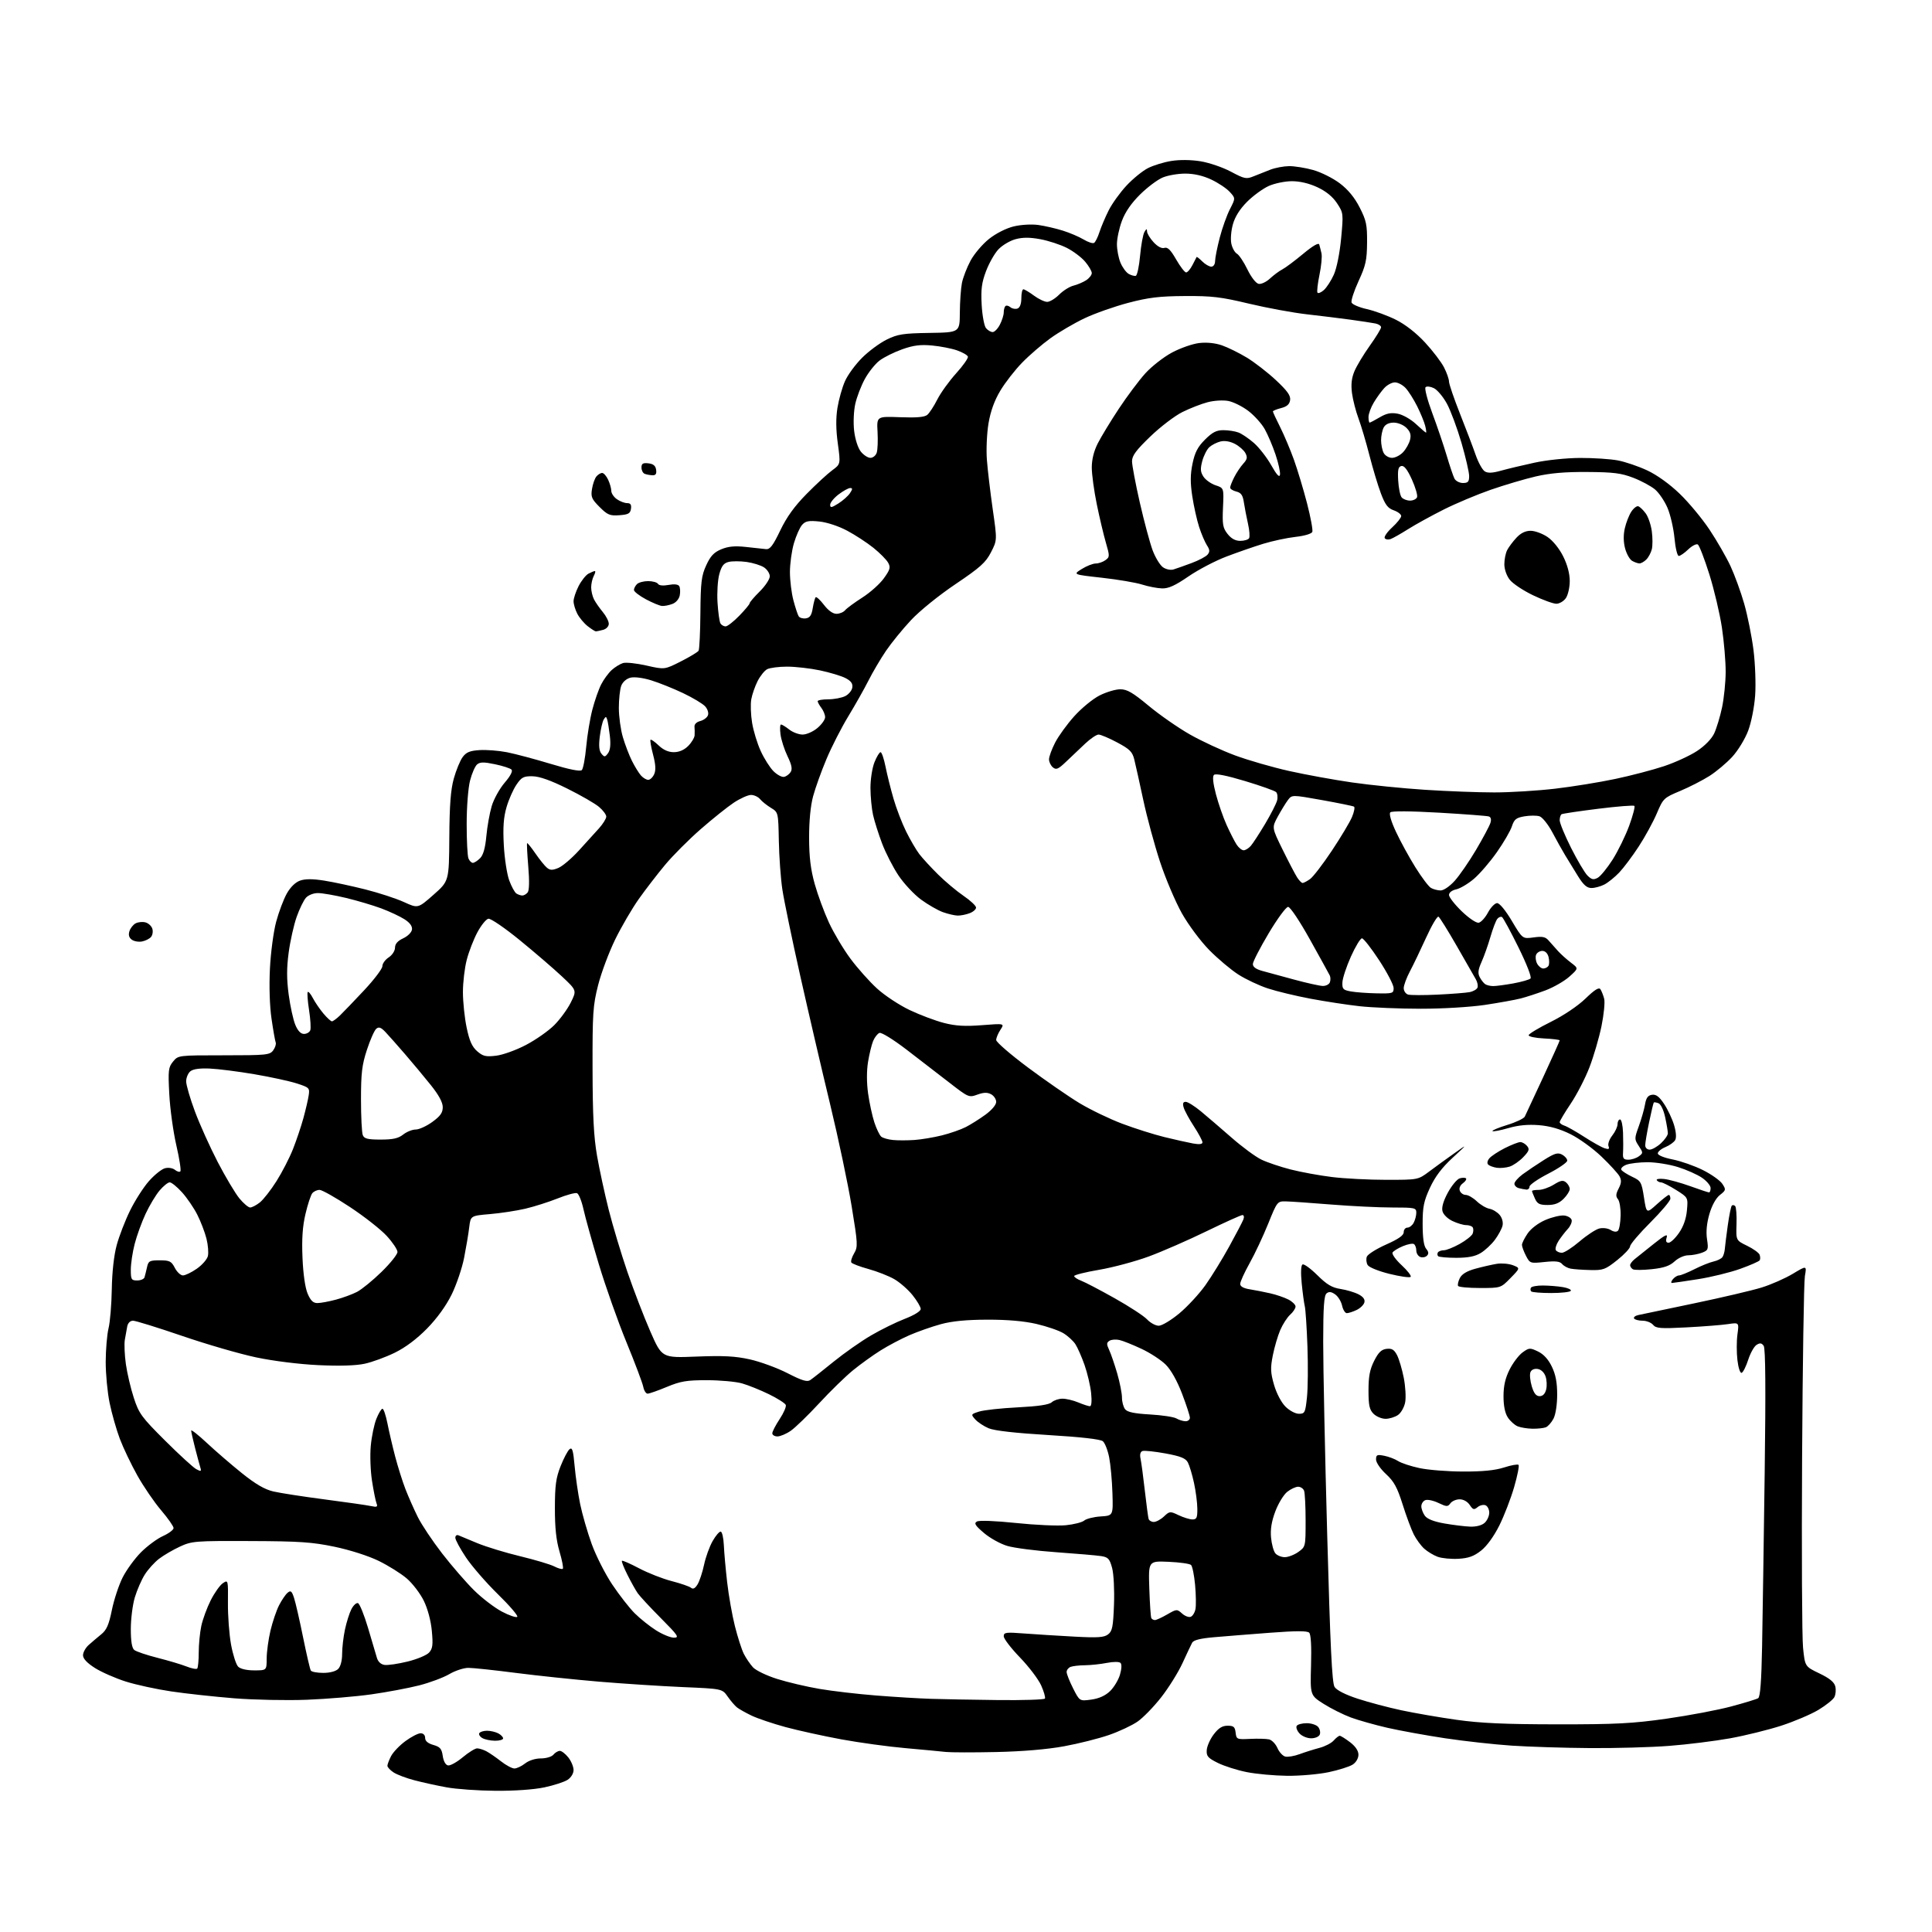 <?xml version="1.0" encoding="UTF-8" standalone="no"?>
<svg 
  version="1.1" 
  xmlns="http://www.w3.org/2000/svg" 
  xmlns:xlink="http://www.w3.org/1999/xlink" 
  xmlns:svg="http://www.w3.org/2000/svg"
  xmlns:rdf="http://www.w3.org/1999/02/22-rdf-syntax-ns#"
  xmlns:cc="http://creativecommons.org/ns#"
  xmlns:dc="http://purl.org/dc/elements/1.1/"
  viewBox="0 0 768 768"
  width="768"
  height="768"
>
<style>svg {background-color: white; }</style>"
<path stroke="none" fill="black" fill-rule="evenodd" d="M197.00,711.87C190.12,711.82 181.35,711.20 177.50,710.49C173.65,709.79 167.89,708.52 164.70,707.68C161.51,706.85 157.80,705.44 156.45,704.56C155.10,703.68 154.00,702.49 154.00,701.93C154.00,701.36 154.66,699.62 155.47,698.06C156.28,696.50 158.84,693.82 161.17,692.11C163.49,690.40 166.21,689.00 167.20,689.00C168.29,689.00 169.00,689.73 169.00,690.86C169.00,692.09 170.09,693.02 172.25,693.64C174.95,694.41 175.59,695.16 176.00,698.02C176.30,700.12 177.13,701.60 178.10,701.78C178.98,701.95 181.61,700.49 183.95,698.54C186.28,696.60 188.85,695.00 189.66,695.00C190.47,695.00 192.11,695.52 193.32,696.14C194.52,696.77 197.14,698.57 199.14,700.14C201.15,701.72 203.55,703.00 204.49,703.00C205.42,703.00 207.33,702.10 208.73,701.00C210.24,699.81 212.78,699.00 215.01,699.00C217.12,699.00 219.30,698.34 220.00,697.50C220.68,696.67 221.83,696.00 222.55,696.00C223.27,696.00 224.79,697.19 225.93,698.63C227.07,700.08 228.00,702.32 228.00,703.61C228.00,704.97 227.01,706.60 225.64,707.50C224.34,708.35 220.18,709.70 216.39,710.51C212.26,711.38 204.50,711.93 197.00,711.87zM511.68,705.91C506.63,705.85 499.40,705.20 495.61,704.44C491.81,703.69 486.64,702.04 484.11,700.79C480.13,698.81 479.53,698.11 479.70,695.66C479.81,694.10 481.07,691.28 482.50,689.41C484.40,686.92 485.88,686.00 487.98,686.00C490.39,686.00 490.92,686.46 491.18,688.75C491.49,691.42 491.67,691.49 497.00,691.23C500.02,691.09 503.40,691.18 504.50,691.44C505.60,691.71 507.08,693.24 507.79,694.85C508.49,696.47 509.89,698.00 510.90,698.26C511.90,698.52 514.47,698.09 516.61,697.30C518.75,696.51 522.30,695.39 524.50,694.81C526.70,694.24 529.25,692.92 530.16,691.88C531.07,690.85 532.16,690.00 532.57,690.00C532.98,690.00 534.82,691.15 536.66,692.55C538.83,694.21 540.00,695.95 540.00,697.53C540.00,698.95 539.06,700.57 537.73,701.44C536.48,702.26 532.17,703.62 528.16,704.47C524.15,705.31 516.74,705.96 511.68,705.91zM396.00,696.46C386.93,696.66 377.93,696.64 376.00,696.43C374.07,696.21 366.88,695.53 360.00,694.92C353.12,694.32 341.65,692.74 334.50,691.43C327.35,690.11 317.37,687.92 312.32,686.56C307.27,685.19 301.20,683.14 298.82,682.01C296.44,680.87 293.81,679.39 292.96,678.72C292.12,678.05 290.45,676.11 289.26,674.41C287.09,671.31 287.09,671.31 271.35,670.64C262.69,670.26 247.71,669.29 238.06,668.48C228.40,667.66 213.53,666.10 205.00,665.00C196.47,663.90 188.01,663.00 186.18,663.00C184.35,663.00 180.94,664.12 178.59,665.50C176.25,666.87 170.87,668.88 166.65,669.96C162.42,671.04 153.91,672.64 147.73,673.52C141.56,674.40 129.97,675.37 122.00,675.68C114.03,675.99 101.02,675.73 93.10,675.10C85.18,674.46 73.93,673.24 68.10,672.37C62.27,671.51 54.12,669.74 50.00,668.44C45.88,667.13 40.36,664.71 37.75,663.06C34.60,661.06 33.00,659.35 33.00,657.99C33.00,656.85 34.01,655.02 35.25,653.91C36.49,652.80 38.73,650.90 40.22,649.69C42.37,647.96 43.27,645.92 44.47,640.03C45.30,635.92 47.23,630.10 48.74,627.09C50.26,624.08 53.55,619.56 56.06,617.04C58.57,614.53 62.51,611.62 64.81,610.59C67.11,609.55 69.00,608.13 69.00,607.43C69.00,606.73 66.78,603.56 64.07,600.38C61.35,597.20 57.10,590.98 54.61,586.55C52.13,582.12 48.99,575.55 47.63,571.94C46.27,568.33 44.45,561.93 43.58,557.73C42.71,553.52 42.01,546.13 42.02,541.29C42.04,536.46 42.55,530.48 43.15,528.00C43.76,525.52 44.34,518.55 44.44,512.50C44.55,505.68 45.29,499.03 46.38,495.00C47.34,491.43 49.73,485.24 51.68,481.26C53.63,477.28 57.01,471.99 59.20,469.51C61.39,467.03 64.27,464.72 65.60,464.39C66.96,464.04 68.69,464.33 69.54,465.03C70.37,465.72 71.34,466.00 71.69,465.64C72.05,465.29 71.33,460.61 70.09,455.25C68.86,449.89 67.60,440.77 67.30,435.00C66.79,425.44 66.93,424.28 68.79,422.00C70.83,419.50 70.83,419.50 88.99,419.50C105.91,419.50 107.26,419.37 108.60,417.53C109.39,416.44 109.84,415.03 109.59,414.38C109.34,413.73 108.59,409.48 107.93,404.93C107.20,399.93 106.95,392.10 107.30,385.08C107.61,378.71 108.73,370.31 109.78,366.42C110.83,362.52 112.73,357.48 114.00,355.21C115.46,352.62 117.43,350.70 119.30,350.05C121.36,349.33 124.31,349.33 128.89,350.06C132.53,350.63 139.90,352.22 145.27,353.57C150.64,354.93 157.54,357.19 160.59,358.59C166.15,361.13 166.15,361.13 172.32,355.69C178.49,350.25 178.49,350.25 178.61,332.88C178.69,320.03 179.16,313.94 180.39,309.50C181.31,306.20 182.88,302.38 183.88,301.00C185.31,299.03 186.74,298.43 190.60,298.18C193.30,298.00 198.20,298.38 201.50,299.02C204.80,299.67 212.63,301.75 218.90,303.65C226.37,305.91 230.64,306.76 231.28,306.12C231.83,305.57 232.61,301.39 233.03,296.82C233.45,292.24 234.55,285.60 235.48,282.06C236.40,278.52 237.97,274.02 238.98,272.06C239.98,270.10 241.86,267.54 243.15,266.36C244.44,265.19 246.47,263.94 247.65,263.58C248.83,263.22 253.03,263.67 256.99,264.57C264.19,266.20 264.19,266.20 270.64,262.93C274.19,261.13 277.37,259.21 277.70,258.67C278.03,258.13 278.36,251.35 278.42,243.60C278.53,231.38 278.83,228.86 280.73,224.72C282.42,221.03 283.78,219.57 286.70,218.35C289.48,217.19 292.07,216.94 296.49,217.42C299.80,217.78 303.40,218.17 304.50,218.29C306.08,218.45 307.27,216.90 310.15,210.89C312.74,205.49 315.80,201.25 320.65,196.33C324.42,192.50 329.00,188.28 330.83,186.94C334.16,184.50 334.16,184.50 333.05,176.34C332.28,170.76 332.24,166.26 332.90,162.12C333.44,158.79 334.78,154.03 335.88,151.55C336.97,149.06 340.04,144.87 342.69,142.23C345.33,139.59 349.75,136.33 352.50,134.98C356.87,132.84 359.01,132.50 369.50,132.34C381.50,132.15 381.50,132.15 381.55,124.32C381.58,120.02 381.95,114.70 382.38,112.50C382.82,110.30 384.37,106.28 385.83,103.58C387.30,100.87 390.61,96.98 393.20,94.94C395.96,92.76 399.99,90.72 402.98,90.00C405.91,89.30 410.07,89.06 412.79,89.44C415.38,89.81 419.75,90.81 422.50,91.68C425.25,92.54 428.95,94.12 430.73,95.19C432.51,96.26 434.39,96.88 434.91,96.56C435.43,96.24 436.40,94.29 437.06,92.24C437.73,90.18 439.37,86.30 440.72,83.62C442.07,80.93 445.26,76.50 447.81,73.77C450.36,71.04 454.19,67.92 456.32,66.84C458.44,65.75 462.61,64.47 465.58,63.99C468.89,63.45 473.39,63.50 477.21,64.11C480.63,64.66 486.07,66.52 489.30,68.24C494.70,71.12 495.43,71.27 498.34,70.08C500.08,69.37 503.07,68.18 505.00,67.44C506.93,66.70 510.27,66.07 512.43,66.04C514.60,66.02 518.92,66.72 522.04,67.59C525.15,68.47 529.90,70.84 532.58,72.87C535.87,75.36 538.45,78.48 540.48,82.46C543.13,87.65 543.49,89.35 543.43,96.47C543.37,103.43 542.90,105.57 540.05,111.73C538.24,115.68 536.98,119.52 537.27,120.27C537.56,121.02 540.31,122.20 543.37,122.88C546.43,123.57 551.62,125.47 554.90,127.11C558.63,128.97 562.97,132.36 566.45,136.12C569.53,139.44 572.93,143.90 574.02,146.04C575.11,148.17 576.00,150.71 576.00,151.68C576.00,152.64 577.97,158.40 580.37,164.47C582.78,170.54 585.59,177.93 586.62,180.90C587.66,183.87 589.27,186.78 590.21,187.37C591.44,188.14 593.24,188.07 596.71,187.09C599.34,186.36 605.33,184.93 610.00,183.92C614.79,182.88 622.69,182.06 628.11,182.04C633.40,182.02 640.15,182.46 643.11,183.02C646.07,183.58 651.33,185.37 654.81,187.00C658.65,188.79 663.69,192.41 667.66,196.23C671.26,199.68 676.61,206.12 679.56,210.55C682.51,214.98 686.26,221.50 687.91,225.05C689.56,228.60 692.01,235.33 693.35,240.01C694.69,244.69 696.35,252.96 697.04,258.38C697.72,263.81 698.02,271.93 697.70,276.42C697.38,281.02 696.17,287.15 694.93,290.46C693.70,293.73 690.90,298.33 688.61,300.83C686.35,303.29 682.25,306.74 679.50,308.48C676.75,310.22 671.51,312.90 667.86,314.43C661.39,317.13 661.14,317.38 658.60,323.36C657.16,326.74 653.93,332.66 651.41,336.51C648.90,340.35 645.42,345.00 643.67,346.84C641.93,348.67 639.28,350.81 637.80,351.59C636.31,352.36 634.00,353.00 632.65,353.00C630.82,353.00 629.47,351.82 627.25,348.25C625.63,345.64 623.35,341.93 622.19,340.00C621.02,338.07 618.72,333.95 617.06,330.82C615.39,327.69 613.12,324.86 611.98,324.49C610.85,324.13 608.16,324.14 606.01,324.50C602.71,325.06 601.93,325.67 601.00,328.49C600.40,330.32 597.71,334.95 595.02,338.77C592.34,342.59 588.26,347.33 585.95,349.31C583.65,351.28 580.47,353.18 578.88,353.53C577.17,353.90 576.00,354.81 576.00,355.76C576.00,356.65 578.28,359.56 581.06,362.25C583.95,365.03 586.85,366.98 587.81,366.80C588.74,366.62 590.40,364.80 591.50,362.74C592.60,360.69 594.24,359.00 595.14,359.00C596.10,359.00 598.50,361.91 601.00,366.12C605.23,373.24 605.23,373.24 609.63,372.64C613.18,372.15 614.34,372.40 615.63,373.90C616.51,374.93 618.21,376.84 619.41,378.14C620.61,379.44 622.92,381.50 624.55,382.73C627.50,384.96 627.50,384.96 623.85,388.23C621.84,390.03 617.56,392.48 614.35,393.69C611.13,394.89 606.70,396.34 604.50,396.90C602.30,397.47 595.89,398.62 590.26,399.47C584.46,400.33 573.39,401.00 564.76,400.99C556.37,400.99 545.45,400.53 540.50,399.99C535.55,399.44 526.74,398.09 520.93,397.00C515.11,395.90 507.49,394.07 504.00,392.92C500.51,391.78 495.23,389.29 492.28,387.40C489.32,385.51 484.12,381.13 480.70,377.66C477.23,374.13 472.45,367.71 469.83,363.08C467.27,358.52 463.36,349.33 461.15,342.65C458.95,335.97 455.94,324.88 454.47,318.00C453.00,311.12 451.39,303.87 450.89,301.89C450.14,298.84 449.08,297.79 444.11,295.14C440.87,293.41 437.53,292.00 436.70,292.00C435.86,292.00 433.45,293.64 431.34,295.63C429.23,297.63 425.83,300.85 423.79,302.79C420.67,305.77 419.85,306.12 418.54,305.04C417.70,304.33 417.00,302.90 417.00,301.84C417.00,300.79 418.09,297.81 419.42,295.22C420.75,292.62 424.17,287.89 427.04,284.71C429.90,281.52 434.42,277.81 437.09,276.46C439.75,275.11 443.46,274.00 445.33,274.00C448.04,274.00 450.30,275.32 456.61,280.56C460.95,284.17 468.32,289.30 473.00,291.96C477.68,294.62 485.77,298.37 491.00,300.30C496.23,302.23 505.89,305.02 512.49,306.49C519.08,307.96 530.33,310.01 537.49,311.04C544.64,312.08 557.69,313.39 566.48,313.96C575.27,314.53 587.65,315.00 593.99,315.00C600.33,315.00 611.20,314.33 618.15,313.52C625.10,312.71 635.90,310.96 642.14,309.63C648.39,308.31 657.10,306.03 661.50,304.56C665.90,303.09 671.79,300.38 674.59,298.54C677.69,296.50 680.35,293.77 681.40,291.58C682.34,289.59 683.75,284.93 684.54,281.23C685.32,277.53 685.97,271.12 685.98,267.00C685.98,262.88 685.32,255.00 684.49,249.50C683.67,244.00 681.42,234.46 679.49,228.30C677.55,222.14 675.49,216.80 674.91,216.44C674.32,216.08 672.61,216.96 671.11,218.39C669.62,219.83 667.92,221.00 667.34,221.00C666.76,221.00 665.99,217.80 665.63,213.90C665.26,209.99 664.01,204.58 662.85,201.87C661.69,199.17 659.45,195.87 657.88,194.55C656.31,193.24 652.44,191.15 649.27,189.93C644.47,188.08 641.39,187.69 631.00,187.62C622.10,187.56 616.20,188.07 610.50,189.39C606.10,190.41 598.04,192.80 592.59,194.69C587.14,196.59 578.71,200.13 573.86,202.57C569.01,205.01 562.66,208.50 559.77,210.33C556.87,212.16 553.73,213.94 552.78,214.29C551.84,214.63 550.79,214.46 550.45,213.92C550.11,213.37 551.45,211.45 553.42,209.64C555.39,207.83 557.00,205.80 557.00,205.13C557.00,204.45 555.67,203.43 554.04,202.86C551.69,202.05 550.64,200.66 548.94,196.17C547.76,193.05 545.71,186.22 544.37,181.00C543.04,175.78 541.08,169.18 540.02,166.33C538.96,163.49 537.80,158.98 537.44,156.29C536.99,152.85 537.27,150.30 538.40,147.59C539.28,145.48 542.03,140.91 544.50,137.45C546.98,133.98 549.00,130.67 549.00,130.09C549.00,129.51 547.99,128.84 546.75,128.59C545.51,128.34 541.12,127.67 537.00,127.10C532.88,126.54 525.00,125.56 519.50,124.94C514.00,124.32 503.65,122.41 496.50,120.71C485.37,118.04 481.70,117.61 471.00,117.68C460.89,117.74 456.59,118.26 448.51,120.38C443.01,121.83 435.18,124.59 431.10,126.53C427.02,128.47 420.94,132.03 417.59,134.44C414.24,136.85 409.16,141.23 406.31,144.16C403.45,147.10 399.55,152.11 397.64,155.31C395.29,159.23 393.77,163.44 392.95,168.28C392.29,172.22 391.99,178.72 392.30,182.74C392.60,186.75 393.65,195.59 394.62,202.39C396.40,214.75 396.40,214.75 393.92,219.56C391.83,223.63 389.65,225.58 379.83,232.20C373.23,236.64 365.59,242.82 362.15,246.50C358.82,250.06 354.33,255.57 352.18,258.74C350.03,261.91 346.91,267.20 345.25,270.50C343.58,273.80 339.97,280.21 337.21,284.75C334.45,289.29 330.55,296.94 328.53,301.75C326.50,306.56 324.12,313.20 323.23,316.50C322.20,320.29 321.62,326.37 321.63,333.00C321.65,340.72 322.24,345.59 323.86,351.40C325.08,355.74 327.62,362.65 329.52,366.75C331.42,370.85 335.25,377.29 338.05,381.06C340.84,384.83 345.60,390.18 348.63,392.94C351.65,395.71 357.49,399.56 361.60,401.51C365.70,403.46 371.85,405.77 375.25,406.64C379.92,407.84 383.61,408.05 390.39,407.52C399.35,406.82 399.35,406.82 397.67,409.38C396.75,410.78 396.00,412.60 396.00,413.43C396.00,414.25 401.67,419.15 408.60,424.33C415.54,429.50 424.76,435.88 429.11,438.51C433.46,441.13 441.11,444.82 446.12,446.70C451.13,448.59 458.67,450.97 462.86,452.00C467.06,453.03 472.19,454.17 474.25,454.55C476.76,455.00 478.00,454.85 478.00,454.10C478.00,453.48 476.47,450.61 474.59,447.73C472.72,444.86 470.89,441.49 470.53,440.25C470.05,438.63 470.28,438.00 471.35,438.00C472.16,438.00 474.86,439.69 477.35,441.75C479.84,443.81 485.33,448.52 489.55,452.21C493.77,455.91 499.10,459.84 501.40,460.95C503.70,462.06 508.93,463.83 513.04,464.88C517.14,465.93 524.55,467.28 529.50,467.89C534.45,468.50 544.17,469.00 551.11,469.00C563.71,469.00 563.71,469.00 568.11,465.71C570.52,463.90 574.98,460.67 578.00,458.53C583.50,454.64 583.50,454.64 577.42,460.25C573.15,464.19 570.47,467.75 568.42,472.18C565.96,477.52 565.51,479.76 565.52,486.61C565.53,492.07 565.98,495.28 566.92,496.41C567.93,497.62 568.01,498.39 567.22,499.18C566.63,499.77 565.43,499.99 564.57,499.66C563.71,499.33 563.00,498.18 563.00,497.09C563.00,496.01 562.57,494.85 562.04,494.53C561.52,494.20 559.55,494.58 557.67,495.37C555.78,496.15 553.94,497.29 553.57,497.89C553.20,498.49 554.82,500.76 557.17,502.93C559.52,505.11 561.14,507.20 560.75,507.58C560.36,507.97 556.59,507.43 552.36,506.39C548.05,505.33 544.24,503.79 543.68,502.89C543.13,502.00 542.98,500.50 543.34,499.55C543.70,498.61 547.15,496.44 551.00,494.72C555.94,492.53 558.00,491.08 558.00,489.81C558.00,488.81 558.66,488.00 559.46,488.00C560.27,488.00 561.40,487.13 561.96,486.07C562.53,485.00 563.00,483.20 563.00,482.07C563.00,480.12 562.43,480.00 553.44,480.00C548.18,480.00 537.27,479.47 529.19,478.82C521.11,478.17 512.98,477.60 511.12,477.57C507.78,477.50 507.68,477.62 504.10,486.50C502.10,491.45 498.79,498.50 496.73,502.16C494.68,505.83 493.00,509.52 493.00,510.37C493.00,511.38 494.30,512.12 496.75,512.51C498.81,512.84 502.48,513.56 504.90,514.11C507.32,514.65 510.58,515.77 512.15,516.58C513.72,517.39 515.00,518.65 515.00,519.37C515.00,520.10 514.04,521.55 512.87,522.60C511.70,523.64 509.93,526.38 508.93,528.69C507.94,530.99 506.60,535.55 505.96,538.81C504.97,543.84 505.05,545.65 506.46,550.53C507.44,553.89 509.33,557.49 510.99,559.15C512.61,560.76 514.93,562.00 516.34,562.00C518.68,562.00 518.89,561.58 519.53,555.52C519.92,551.96 520.00,542.85 519.73,535.27C519.46,527.70 518.98,520.50 518.68,519.28C518.38,518.06 517.82,513.96 517.45,510.16C517.03,505.92 517.15,503.03 517.76,502.65C518.30,502.31 520.94,504.21 523.63,506.87C527.43,510.64 529.46,511.85 532.85,512.38C535.25,512.75 538.47,513.71 540.02,514.51C541.91,515.49 542.67,516.53 542.36,517.73C542.11,518.70 540.71,520.06 539.25,520.75C537.79,521.44 536.05,522.00 535.38,522.00C534.71,522.00 533.86,520.65 533.50,519.00C533.14,517.35 531.90,515.34 530.74,514.53C529.19,513.45 528.29,513.35 527.32,514.15C526.32,514.98 526.00,519.61 525.99,533.37C525.98,543.34 526.69,577.83 527.58,610.00C528.80,654.60 529.50,669.00 530.51,670.59C531.34,671.89 534.79,673.65 539.67,675.25C543.98,676.66 551.77,678.73 557.00,679.85C562.23,680.97 572.12,682.68 579.00,683.65C588.46,684.99 598.18,685.43 619.00,685.45C642.32,685.47 648.93,685.13 662.50,683.20C671.30,681.95 682.82,679.77 688.11,678.36C693.40,676.95 698.25,675.46 698.90,675.06C699.72,674.55 700.20,668.28 700.46,654.42C700.66,643.46 701.13,612.45 701.49,585.50C701.94,552.04 701.81,536.02 701.10,535.00C700.30,533.85 699.64,533.75 698.28,534.59C697.30,535.19 695.80,537.87 694.94,540.53C694.08,543.19 692.91,545.53 692.33,545.72C691.73,545.92 691.01,543.73 690.65,540.65C690.30,537.66 690.30,533.08 690.66,530.46C691.31,525.69 691.31,525.69 686.91,526.35C684.48,526.72 677.10,527.30 670.49,527.65C660.07,528.20 658.30,528.06 657.12,526.64C656.37,525.74 654.49,525.00 652.94,525.00C651.39,525.00 649.87,524.60 649.57,524.11C649.27,523.63 650.03,523.01 651.26,522.75C652.49,522.48 662.50,520.39 673.50,518.09C684.50,515.79 696.58,512.96 700.33,511.79C704.09,510.62 709.65,508.17 712.69,506.34C718.21,503.02 718.21,503.02 717.47,507.26C717.07,509.59 716.57,542.10 716.36,579.50C716.15,616.90 716.32,650.86 716.74,654.98C717.50,662.46 717.50,662.46 723.22,665.20C727.27,667.14 729.13,668.65 729.56,670.38C729.89,671.72 729.72,673.64 729.17,674.66C728.63,675.67 725.78,677.94 722.84,679.71C719.90,681.47 713.28,684.29 708.13,685.97C702.98,687.64 693.79,689.91 687.71,691.01C681.62,692.10 670.76,693.46 663.57,694.01C656.38,694.57 642.17,694.97 632.00,694.89C621.83,694.82 607.85,694.38 600.96,693.92C594.06,693.46 582.13,692.14 574.46,690.99C566.78,689.83 556.45,687.95 551.50,686.82C546.55,685.68 540.02,683.84 537.00,682.73C533.98,681.61 529.10,679.17 526.16,677.31C520.82,673.91 520.82,673.91 521.16,662.01C521.38,654.39 521.11,649.71 520.42,649.02C519.65,648.25 515.23,648.26 504.92,649.04C496.99,649.64 486.95,650.44 482.60,650.82C477.15,651.29 474.46,651.96 473.90,653.00C473.46,653.83 471.72,657.49 470.04,661.16C468.36,664.82 464.56,670.91 461.60,674.69C458.64,678.48 454.41,682.83 452.21,684.35C450.01,685.88 444.90,688.28 440.86,689.68C436.81,691.09 428.78,693.11 423.00,694.17C416.31,695.40 406.51,696.23 396.00,696.46zM196.75,691.97C194.96,691.95 192.70,691.48 191.73,690.91C190.75,690.34 190.22,689.45 190.54,688.94C190.86,688.42 192.25,688.00 193.62,688.00C195.00,688.00 197.00,688.47 198.07,689.04C199.13,689.60 200.00,690.50 200.00,691.04C200.00,691.57 198.54,691.99 196.75,691.97zM521.19,691.00C519.60,691.00 517.52,690.13 516.56,689.06C515.59,688.00 515.10,686.65 515.46,686.06C515.82,685.48 517.61,685.00 519.44,685.00C521.26,685.00 523.31,685.67 523.99,686.49C524.67,687.31 524.96,688.66 524.64,689.49C524.31,690.35 522.83,691.00 521.19,691.00zM396.69,675.80C406.70,675.91 415.10,675.64 415.37,675.21C415.64,674.77 414.97,672.42 413.88,669.98C412.79,667.55 409.00,662.55 405.45,658.87C401.90,655.20 399.00,651.41 399.00,650.45C399.00,648.88 399.83,648.77 407.25,649.34C411.79,649.68 420.68,650.25 427.00,650.58C436.37,651.09 438.87,650.92 440.47,649.70C442.16,648.42 442.50,646.71 442.83,637.85C443.04,631.96 442.72,625.67 442.08,623.28C441.09,619.64 440.52,619.01 437.72,618.57C435.95,618.29 427.96,617.61 419.96,617.04C411.96,616.48 403.17,615.35 400.42,614.53C397.66,613.71 393.48,611.39 391.11,609.36C387.60,606.36 387.10,605.53 388.36,604.82C389.27,604.31 395.68,604.56 403.84,605.41C411.51,606.22 420.42,606.62 423.64,606.31C426.86,605.99 430.18,605.15 431.01,604.43C431.84,603.72 434.76,602.99 437.51,602.81C442.50,602.50 442.50,602.50 442.21,593.50C442.06,588.55 441.47,582.17 440.91,579.33C440.35,576.48 439.22,573.59 438.39,572.91C437.43,572.11 429.67,571.23 416.70,570.45C403.61,569.67 395.27,568.72 393.00,567.76C391.07,566.94 388.68,565.36 387.68,564.24C385.91,562.24 385.93,562.18 389.18,561.13C391.01,560.54 397.90,559.78 404.50,559.45C412.73,559.03 417.00,558.39 418.08,557.42C418.95,556.64 420.87,556.00 422.36,556.00C423.85,556.00 426.68,556.67 428.65,557.50C430.63,558.33 432.70,559.00 433.26,559.00C433.89,559.00 434.07,557.00 433.74,553.75C433.44,550.86 432.26,545.85 431.13,542.62C429.99,539.39 428.35,535.65 427.48,534.32C426.60,532.99 424.46,531.03 422.71,529.97C420.95,528.90 416.14,527.25 412.01,526.29C407.04,525.14 400.45,524.57 392.50,524.59C384.23,524.61 378.48,525.16 374.00,526.38C370.43,527.36 364.80,529.33 361.50,530.77C358.20,532.21 353.03,534.94 350.01,536.84C346.99,538.73 342.07,542.27 339.09,544.70C336.11,547.13 330.05,553.03 325.64,557.81C321.22,562.59 316.14,567.51 314.35,568.75C312.57,569.99 310.18,571.00 309.05,571.00C307.92,571.00 307.00,570.44 307.00,569.75C307.01,569.06 308.32,566.53 309.92,564.11C311.52,561.70 312.62,559.17 312.36,558.49C312.10,557.82 309.09,555.90 305.67,554.23C302.25,552.56 297.43,550.62 294.97,549.92C292.51,549.22 286.23,548.65 281.00,548.65C272.96,548.64 270.52,549.05 265.08,551.32C261.55,552.79 258.11,554.00 257.44,554.00C256.77,554.00 255.99,552.76 255.70,551.25C255.40,549.74 252.39,541.75 249.00,533.50C245.61,525.25 240.68,511.30 238.03,502.50C235.38,493.70 232.64,483.87 231.93,480.65C231.22,477.43 230.07,474.58 229.37,474.31C228.67,474.04 225.21,474.98 221.67,476.40C218.13,477.81 212.38,479.64 208.87,480.47C205.37,481.29 199.03,482.26 194.79,482.62C187.08,483.28 187.08,483.28 186.52,487.89C186.22,490.43 185.30,495.88 184.49,500.00C183.68,504.12 181.45,510.69 179.54,514.59C177.33,519.07 173.75,524.03 169.78,528.09C165.70,532.25 161.20,535.63 156.94,537.72C153.33,539.49 147.93,541.47 144.94,542.11C141.39,542.87 134.97,543.06 126.50,542.66C118.90,542.30 108.65,541.02 101.82,539.58C95.40,538.23 82.18,534.40 72.44,531.06C62.70,527.73 53.90,525.00 52.88,525.00C51.77,525.00 50.86,525.89 50.58,527.25C50.34,528.49 49.90,530.90 49.62,532.60C49.34,534.31 49.53,538.67 50.04,542.29C50.56,545.92 51.97,551.95 53.20,555.69C55.23,561.92 56.28,563.36 65.63,572.67C71.24,578.26 76.81,583.36 78.01,584.01C79.92,585.03 80.12,584.95 79.63,583.34C79.32,582.33 78.38,578.82 77.53,575.54C76.69,572.26 76.00,569.17 76.00,568.68C76.00,568.18 78.83,570.41 82.28,573.64C85.73,576.86 91.99,582.26 96.19,585.63C101.60,589.97 105.22,592.08 108.66,592.88C111.32,593.50 120.47,594.92 129.00,596.03C137.53,597.14 145.81,598.33 147.41,598.67C149.90,599.20 150.23,599.04 149.66,597.55C149.29,596.59 148.49,592.59 147.88,588.65C147.26,584.72 147.04,578.46 147.39,574.75C147.73,571.04 148.73,566.21 149.62,564.00C150.50,561.80 151.59,560.00 152.04,560.00C152.49,560.00 153.37,562.59 154.00,565.75C154.62,568.91 156.01,574.88 157.09,579.00C158.17,583.12 160.02,588.98 161.19,592.00C162.37,595.02 164.56,599.98 166.07,603.02C167.57,606.06 171.93,612.58 175.75,617.52C179.58,622.46 185.30,629.06 188.46,632.18C191.63,635.31 196.62,639.12 199.55,640.66C202.48,642.20 205.22,643.12 205.62,642.71C206.03,642.30 202.56,638.25 197.91,633.71C193.26,629.16 187.56,622.59 185.23,619.11C182.90,615.62 181.00,612.10 181.00,611.28C181.00,610.46 181.56,610.02 182.25,610.31C182.94,610.60 186.34,612.02 189.82,613.46C193.29,614.89 200.94,617.23 206.82,618.64C212.69,620.06 218.78,621.87 220.34,622.68C221.91,623.49 223.43,623.90 223.73,623.60C224.03,623.30 223.44,620.23 222.42,616.78C221.10,612.30 220.57,607.34 220.58,599.50C220.59,590.49 221.00,587.48 222.84,582.84C224.07,579.73 225.67,576.69 226.40,576.08C227.47,575.20 227.86,576.47 228.42,582.74C228.80,587.01 229.79,593.82 230.62,597.89C231.46,601.95 233.52,609.10 235.21,613.76C236.90,618.43 240.57,625.67 243.36,629.84C246.15,634.02 250.17,639.17 252.28,641.28C254.39,643.39 258.21,646.44 260.76,648.06C263.31,649.68 266.52,651.00 267.90,651.00C270.13,651.00 269.56,650.14 262.71,643.25C258.47,638.99 254.33,634.52 253.50,633.33C252.67,632.13 250.83,628.84 249.41,626.00C247.98,623.17 247.00,620.67 247.23,620.44C247.45,620.22 250.53,621.57 254.07,623.44C257.60,625.31 263.43,627.59 267.00,628.51C270.57,629.43 274.03,630.62 274.68,631.16C275.51,631.84 276.30,631.43 277.29,629.82C278.07,628.54 279.24,625.02 279.88,622.00C280.52,618.98 282.05,614.74 283.28,612.60C284.50,610.45 285.95,608.76 286.50,608.83C287.05,608.91 287.61,611.34 287.74,614.24C287.86,617.13 288.46,623.77 289.06,629.00C289.66,634.23 291.04,642.07 292.14,646.43C293.24,650.79 294.83,655.74 295.68,657.43C296.54,659.12 298.17,661.52 299.31,662.77C300.45,664.02 304.75,666.09 308.94,667.41C313.10,668.72 320.68,670.50 325.80,671.37C330.91,672.24 341.04,673.42 348.30,673.99C355.56,674.57 365.32,675.16 370.00,675.31C374.68,675.47 386.69,675.68 396.69,675.80zM433.78,675.62C436.85,675.20 439.36,674.07 441.23,672.28C442.78,670.80 444.56,667.86 445.19,665.76C445.88,663.44 445.97,661.58 445.42,661.04C444.88,660.52 442.62,660.52 440.00,661.03C437.52,661.52 433.62,661.93 431.33,661.96C429.04,661.98 426.45,662.27 425.58,662.61C424.71,662.94 424.00,663.86 424.00,664.64C424.00,665.42 425.16,668.36 426.58,671.16C429.16,676.25 429.16,676.25 433.78,675.62zM128.49,665.00C131.13,665.00 133.48,664.38 134.43,663.43C135.38,662.48 136.00,660.13 136.00,657.48C136.00,655.07 136.50,650.71 137.12,647.80C137.74,644.88 138.89,641.23 139.68,639.69C140.47,638.14 141.65,637.05 142.30,637.27C142.95,637.48 144.75,641.90 146.29,647.08C147.84,652.26 149.43,657.62 149.82,659.00C150.28,660.58 151.40,661.62 152.87,661.83C154.15,662.02 158.27,661.41 162.03,660.49C165.78,659.57 169.63,657.97 170.57,656.92C171.99,655.35 172.18,653.85 171.66,648.31C171.28,644.21 170.03,639.54 168.46,636.32C167.04,633.42 163.99,629.44 161.69,627.46C159.39,625.49 154.35,622.34 150.50,620.46C146.43,618.48 139.11,616.14 133.00,614.86C124.07,613.00 119.06,612.66 99.50,612.59C77.57,612.50 76.27,612.61 71.56,614.78C68.84,616.03 65.11,618.21 63.27,619.61C61.43,621.01 58.85,623.85 57.55,625.93C56.24,628.00 54.46,632.09 53.58,635.03C52.71,637.96 52.00,643.60 52.00,647.56C52.00,652.40 52.44,655.12 53.36,655.88C54.10,656.50 58.27,657.91 62.61,659.01C66.95,660.11 72.14,661.66 74.14,662.45C76.14,663.25 78.05,663.62 78.39,663.28C78.72,662.94 79.00,660.06 79.00,656.88C79.00,653.70 79.46,648.94 80.03,646.30C80.60,643.66 82.29,639.07 83.78,636.11C85.28,633.15 87.45,630.10 88.60,629.34C90.69,627.96 90.70,628.02 90.61,637.23C90.56,642.33 91.12,649.77 91.85,653.77C92.59,657.77 93.85,661.71 94.67,662.52C95.57,663.43 98.06,664.00 101.07,664.00C106.00,664.00 106.00,664.00 106.01,659.25C106.02,656.64 106.70,651.67 107.51,648.22C108.33,644.76 109.86,640.23 110.92,638.15C111.98,636.07 113.52,633.81 114.33,633.14C115.57,632.11 115.99,632.45 116.89,635.20C117.49,637.02 119.10,644.05 120.47,650.82C121.85,657.60 123.23,663.57 123.55,664.07C123.86,664.58 126.08,665.00 128.49,665.00zM459.11,644.00C459.66,644.00 461.84,643.00 463.97,641.77C467.74,639.60 467.89,639.59 469.88,641.39C471.01,642.41 472.56,643.00 473.33,642.70C474.10,642.41 474.96,641.02 475.22,639.61C475.49,638.21 475.42,633.90 475.07,630.04C474.71,626.18 473.99,622.61 473.46,622.10C472.93,621.59 468.90,621.03 464.50,620.84C456.50,620.50 456.50,620.50 456.87,631.50C457.07,637.55 457.43,642.84 457.68,643.25C457.92,643.66 458.56,644.00 459.11,644.00zM579.76,619.64C576.87,619.81 573.15,619.45 571.50,618.85C569.85,618.24 567.44,616.79 566.15,615.62C564.86,614.46 563.00,611.92 562.02,610.00C561.04,608.08 559.03,602.70 557.57,598.05C555.42,591.24 554.14,588.90 550.95,585.96C548.73,583.90 547.00,581.38 547.00,580.18C547.00,578.31 547.40,578.13 550.25,578.69C552.04,579.04 554.52,579.98 555.77,580.79C557.02,581.60 560.84,582.86 564.27,583.59C567.70,584.33 575.51,584.95 581.64,584.96C589.35,584.99 594.34,584.49 597.90,583.34C600.72,582.43 603.30,581.97 603.65,582.31C603.99,582.66 603.20,586.62 601.90,591.12C600.60,595.63 597.95,602.49 596.02,606.38C593.85,610.72 591.06,614.57 588.76,616.39C585.90,618.64 583.78,619.41 579.76,619.64zM510.72,619.00C512.08,619.00 514.50,618.07 516.10,616.93C518.98,614.88 519.00,614.80 519.00,604.51C519.00,598.82 518.73,593.45 518.39,592.58C518.06,591.71 516.99,591.00 516.03,591.00C515.06,591.00 513.11,591.91 511.70,593.02C510.28,594.14 508.16,597.62 506.97,600.77C505.47,604.75 504.95,607.94 505.26,611.22C505.50,613.81 506.27,616.62 506.97,617.47C507.67,618.31 509.36,619.00 510.72,619.00zM584.42,606.86C586.84,606.94 589.04,606.37 590.17,605.35C591.18,604.43 592.00,602.62 592.00,601.31C592.00,600.01 591.32,598.68 590.49,598.36C589.66,598.04 588.24,598.38 587.35,599.12C585.95,600.28 585.52,600.16 584.24,598.24C583.36,596.91 581.74,596.00 580.24,596.00C578.85,596.00 577.20,596.71 576.56,597.58C575.51,599.02 575.08,599.00 571.79,597.44C569.81,596.49 567.47,595.99 566.59,596.33C565.72,596.66 565.00,597.77 565.00,598.78C565.00,599.79 565.64,601.49 566.41,602.55C567.35,603.83 569.99,604.87 574.16,605.60C577.65,606.21 582.26,606.78 584.42,606.86zM458.65,605.00C459.60,605.00 461.42,604.02 462.69,602.82C464.94,600.71 465.13,600.69 468.54,602.32C470.48,603.24 472.95,604.00 474.03,604.00C475.69,604.00 475.99,603.32 475.96,599.75C475.95,597.41 475.35,592.80 474.64,589.50C473.93,586.20 472.82,582.53 472.19,581.34C471.28,579.66 469.33,578.88 463.27,577.76C458.99,576.98 454.90,576.55 454.16,576.81C453.29,577.12 453.02,578.20 453.39,579.89C453.70,581.33 454.46,587.00 455.08,592.50C455.71,598.00 456.38,603.06 456.58,603.75C456.77,604.44 457.71,605.00 458.65,605.00zM609.17,567.94C607.15,567.90 604.51,567.48 603.31,566.99C602.10,566.50 600.34,564.92 599.39,563.47C598.26,561.75 597.67,558.85 597.67,555.05C597.67,550.92 598.36,547.87 600.08,544.43C601.41,541.77 603.73,538.71 605.24,537.61C607.83,535.73 608.17,535.71 611.37,537.23C613.60,538.30 615.47,540.33 616.87,543.24C618.40,546.39 619.00,549.54 619.00,554.37C619.00,558.32 618.40,562.27 617.54,563.93C616.73,565.48 615.35,567.04 614.46,567.38C613.56,567.72 611.19,567.97 609.17,567.94zM471.25,564.97C472.21,564.99 473.00,564.36 473.00,563.59C473.00,562.81 471.60,558.49 469.88,554.00C467.93,548.90 465.50,544.57 463.41,542.48C461.57,540.64 457.24,537.81 453.78,536.19C450.33,534.57 446.37,532.98 444.99,532.67C443.61,532.35 441.84,532.48 441.05,532.97C439.84,533.72 439.82,534.30 440.93,536.68C441.65,538.23 443.08,542.42 444.12,546.00C445.15,549.57 446.00,553.87 446.00,555.56C446.00,557.24 446.56,559.33 447.25,560.20C448.15,561.34 450.91,561.91 457.13,562.27C461.87,562.54 466.60,563.25 467.63,563.85C468.66,564.45 470.29,564.95 471.25,564.97zM550.78,564.00C549.25,564.00 547.10,563.10 546.00,562.00C544.37,560.37 544.00,558.67 544.00,552.71C544.00,547.14 544.53,544.37 546.25,540.96C547.96,537.57 549.14,536.43 551.19,536.19C553.30,535.95 554.20,536.49 555.35,538.70C556.15,540.25 557.35,544.31 558.02,547.71C558.69,551.12 558.94,555.49 558.58,557.42C558.22,559.36 556.94,561.63 555.74,562.47C554.54,563.31 552.31,564.00 550.78,564.00zM612.02,555.00C613.28,555.00 614.19,554.08 614.62,552.36C614.99,550.91 614.88,548.54 614.37,547.11C613.82,545.54 612.57,544.37 611.23,544.18C609.86,543.98 608.75,544.50 608.36,545.50C608.01,546.41 608.26,548.92 608.90,551.08C609.75,553.89 610.63,555.00 612.02,555.00zM322.11,548.59C323.00,547.99 327.18,544.70 331.40,541.27C335.62,537.85 342.30,533.16 346.25,530.86C350.19,528.55 356.25,525.57 359.71,524.24C363.45,522.79 366.00,521.21 366.00,520.34C366.00,519.54 364.54,517.06 362.75,514.84C360.96,512.61 357.70,509.75 355.50,508.49C353.30,507.22 348.68,505.40 345.22,504.45C341.77,503.50 338.71,502.33 338.42,501.86C338.12,501.39 338.62,499.76 339.52,498.23C341.06,495.62 341.01,494.50 338.54,479.48C337.10,470.69 333.26,452.48 330.00,439.00C326.74,425.52 321.40,402.57 318.13,388.00C314.86,373.43 311.66,357.95 311.00,353.60C310.35,349.26 309.72,340.57 309.60,334.31C309.38,322.91 309.38,322.91 306.44,321.12C304.82,320.13 302.88,318.58 302.13,317.66C301.37,316.75 299.76,316.00 298.55,316.00C297.34,316.00 294.26,317.38 291.72,319.06C289.18,320.74 283.24,325.50 278.52,329.62C273.80,333.75 267.43,340.13 264.37,343.81C261.31,347.49 256.61,353.58 253.94,357.35C251.27,361.12 247.05,368.35 244.56,373.42C242.08,378.50 239.02,386.66 237.77,391.57C235.70,399.70 235.50,402.70 235.55,425.00C235.59,443.55 236.02,451.91 237.33,459.43C238.28,464.89 240.38,474.57 241.98,480.93C243.59,487.29 246.93,498.40 249.40,505.61C251.87,512.81 255.97,523.46 258.51,529.26C263.13,539.81 263.13,539.81 276.88,539.26C287.61,538.84 292.28,539.08 298.11,540.38C302.22,541.30 308.94,543.76 313.04,545.86C318.88,548.85 320.85,549.44 322.11,548.59zM460.62,527.00C461.88,527.00 465.54,524.80 468.80,522.09C472.04,519.39 476.72,514.33 479.20,510.84C481.67,507.35 485.93,500.43 488.66,495.46C491.39,490.50 493.92,485.66 494.28,484.71C494.64,483.77 494.47,483.00 493.89,483.00C493.32,483.00 486.92,485.89 479.67,489.41C472.43,492.94 462.11,497.45 456.74,499.44C451.37,501.42 442.48,503.81 436.99,504.75C431.49,505.68 427.00,506.81 427.00,507.25C427.00,507.69 428.24,508.52 429.75,509.09C431.26,509.65 437.25,512.79 443.06,516.05C448.87,519.31 454.69,523.10 455.99,524.49C457.29,525.87 459.37,527.00 460.62,527.00zM126.20,517.99C127.46,517.98 130.75,517.38 133.50,516.64C136.25,515.91 140.04,514.52 141.91,513.55C143.79,512.57 148.18,509.00 151.66,505.60C155.15,502.20 158.00,498.64 158.00,497.68C158.00,496.73 156.09,493.87 153.75,491.32C151.41,488.76 144.84,483.60 139.15,479.84C133.46,476.08 128.01,473.00 127.03,473.00C126.05,473.00 124.75,473.59 124.15,474.32C123.55,475.04 122.32,478.76 121.43,482.57C120.26,487.55 119.93,492.46 120.25,500.00C120.52,506.48 121.31,511.94 122.29,514.25C123.49,517.04 124.49,518.00 126.20,517.99zM616.61,514.00C612.61,514.00 609.05,513.71 608.69,513.36C608.34,513.01 608.29,512.33 608.59,511.86C608.88,511.39 611.00,511.00 613.31,511.01C615.61,511.02 619.18,511.30 621.23,511.64C623.28,511.98 624.72,512.65 624.42,513.13C624.12,513.61 620.61,514.00 616.61,514.00zM588.36,512.00C583.83,512.00 579.89,511.64 579.62,511.19C579.35,510.75 579.66,509.33 580.31,508.05C581.12,506.46 583.11,505.26 586.50,504.33C589.25,503.58 593.08,502.70 595.00,502.39C596.92,502.08 599.81,502.34 601.42,502.95C604.33,504.08 604.33,504.08 600.46,508.04C596.59,512.00 596.59,512.00 588.36,512.00zM664.63,510.00C664.15,510.00 664.32,509.32 665.00,508.50C665.68,507.68 666.79,507.00 667.45,507.00C668.12,507.00 670.85,505.89 673.53,504.54C676.20,503.18 679.65,501.80 681.19,501.46C682.72,501.12 684.32,500.32 684.73,499.67C685.15,499.03 685.55,497.60 685.64,496.50C685.72,495.40 686.25,491.20 686.81,487.17C687.37,483.13 688.10,479.57 688.42,479.25C688.74,478.93 689.34,479.01 689.75,479.42C690.16,479.84 690.41,483.08 690.29,486.62C690.08,493.07 690.08,493.07 694.50,495.21C696.94,496.40 699.17,498.00 699.47,498.77C699.76,499.55 699.78,500.54 699.51,500.99C699.23,501.43 695.74,502.96 691.75,504.39C687.76,505.82 680.23,507.67 675.00,508.49C669.77,509.32 665.11,509.99 664.63,510.00zM54.53,509.00C55.92,509.00 57.24,508.44 57.45,507.75C57.66,507.06 58.10,505.26 58.44,503.75C58.98,501.25 59.45,501.00 63.49,501.00C67.43,501.00 68.13,501.35 69.50,504.00C70.35,505.65 71.80,507.00 72.72,507.00C73.64,507.00 76.11,505.81 78.21,504.35C80.32,502.89 82.30,500.64 82.63,499.33C82.96,498.03 82.71,494.89 82.07,492.36C81.43,489.83 79.79,485.54 78.42,482.84C77.05,480.14 74.32,476.14 72.35,473.96C70.38,471.78 68.18,470.00 67.47,470.00C66.76,470.00 64.94,471.46 63.43,473.25C61.92,475.04 59.42,479.20 57.88,482.50C56.34,485.80 54.38,491.18 53.54,494.46C52.69,497.74 52.00,502.35 52.00,504.71C52.00,508.63 52.22,509.00 54.53,509.00zM632.12,504.86C629.03,504.79 625.52,504.54 624.32,504.30C623.13,504.07 621.62,503.24 620.97,502.47C620.09,501.40 618.36,501.20 613.99,501.66C608.28,502.26 608.16,502.22 606.59,499.18C605.72,497.49 605.00,495.54 605.00,494.86C605.00,494.18 606.01,492.14 607.25,490.33C608.58,488.38 611.46,486.19 614.32,484.96C616.98,483.82 620.35,483.02 621.81,483.19C623.28,483.36 624.61,484.19 624.77,485.03C624.93,485.87 624.22,487.46 623.20,488.55C622.18,489.65 620.55,491.76 619.58,493.23C618.62,494.71 618.12,496.38 618.47,496.96C618.83,497.53 619.91,498.00 620.87,498.00C621.83,498.00 624.99,495.97 627.89,493.50C630.79,491.02 634.32,488.71 635.73,488.35C637.18,487.99 639.16,488.25 640.27,488.94C641.49,489.70 642.59,489.81 643.17,489.23C643.69,488.71 644.16,486.00 644.22,483.20C644.29,480.40 643.81,477.47 643.16,476.69C642.24,475.59 642.31,474.64 643.43,472.47C644.53,470.34 644.62,469.17 643.80,467.63C643.20,466.51 639.96,462.96 636.60,459.75C633.25,456.54 627.71,452.53 624.30,450.85C620.11,448.77 616.04,447.61 611.73,447.27C607.37,446.92 603.53,447.29 599.57,448.44C596.39,449.36 593.56,449.90 593.29,449.63C593.02,449.36 595.64,448.26 599.12,447.19C602.59,446.13 605.74,444.63 606.12,443.88C606.49,443.12 609.77,436.10 613.40,428.27C617.03,420.45 620.00,413.83 620.00,413.57C620.00,413.31 617.19,412.96 613.75,412.80C610.30,412.63 607.57,412.05 607.67,411.50C607.76,410.95 611.71,408.57 616.45,406.22C621.57,403.68 627.17,399.92 630.23,396.97C633.93,393.40 635.61,392.35 636.20,393.25C636.65,393.94 637.32,395.62 637.68,397.00C638.05,398.38 637.56,403.30 636.61,407.95C635.65,412.60 633.50,419.95 631.83,424.28C630.17,428.60 626.82,435.09 624.40,438.70C621.98,442.31 620.00,445.62 620.00,446.07C620.00,446.51 620.86,447.14 621.90,447.47C622.95,447.80 626.48,449.81 629.76,451.92C633.04,454.04 636.68,456.08 637.86,456.45C639.51,456.98 639.86,456.79 639.40,455.59C639.07,454.75 639.75,452.86 640.90,451.39C642.06,449.93 643.00,447.89 643.00,446.87C643.00,445.84 643.45,445.00 644.00,445.00C644.55,445.00 645.08,447.36 645.18,450.25C645.28,453.14 645.28,456.74 645.18,458.25C645.03,460.51 645.40,461.00 647.31,461.00C648.58,461.00 650.44,460.40 651.44,459.67C653.21,458.38 653.21,458.24 651.44,455.55C649.67,452.85 649.67,452.60 651.47,447.63C652.49,444.81 653.60,440.93 653.93,439.00C654.37,436.40 655.09,435.42 656.71,435.19C658.32,434.96 659.58,435.92 661.51,438.84C662.96,441.02 664.73,444.79 665.46,447.21C666.27,449.90 666.45,452.23 665.92,453.18C665.44,454.04 663.69,455.30 662.02,455.99C660.36,456.68 659.00,457.80 659.00,458.49C659.00,459.22 661.47,460.23 664.90,460.90C668.15,461.54 673.57,463.44 676.94,465.13C680.32,466.82 683.79,469.28 684.66,470.61C686.16,472.90 686.11,473.13 683.69,475.03C682.10,476.28 680.51,479.16 679.51,482.60C678.45,486.26 678.13,489.66 678.56,492.56C679.18,496.68 679.05,497.03 676.55,497.98C675.07,498.54 672.61,499.00 671.08,499.00C669.52,499.00 667.15,500.06 665.68,501.42C663.74,503.22 661.43,504.01 656.62,504.52C653.07,504.90 649.67,504.92 649.08,504.55C648.49,504.18 648.00,503.45 648.00,502.93C648.00,502.41 648.79,501.35 649.75,500.57C650.71,499.80 654.13,497.06 657.35,494.49C661.82,490.92 663.04,490.31 662.53,491.91C662.07,493.37 662.30,494.00 663.30,494.00C664.08,494.00 665.94,492.25 667.42,490.11C669.19,487.57 670.28,484.47 670.58,481.13C671.04,476.03 671.04,476.03 666.27,473.03C663.65,471.39 660.96,470.03 660.31,470.02C659.65,470.01 658.88,469.61 658.59,469.14C658.30,468.67 659.62,468.45 661.54,468.67C663.45,468.88 668.10,470.16 671.88,471.52C675.65,472.89 679.03,474.00 679.37,474.00C679.72,474.00 680.00,473.21 679.99,472.25C679.99,471.29 678.44,469.45 676.56,468.17C674.67,466.88 670.36,464.97 666.98,463.92C663.59,462.86 658.19,462.00 654.98,462.00C651.76,462.00 647.95,462.45 646.50,463.00C645.06,463.55 644.17,464.46 644.52,465.03C644.87,465.59 646.81,466.83 648.82,467.79C652.29,469.42 652.55,469.88 653.50,475.98C654.50,482.45 654.50,482.45 658.62,478.72C660.89,476.68 663.03,475.00 663.37,475.00C663.72,475.00 664.00,475.68 664.00,476.50C664.00,477.32 660.40,481.60 656.00,486.00C651.60,490.40 648.00,494.64 648.00,495.41C648.00,496.19 645.69,498.67 642.87,500.91C638.15,504.67 637.28,504.99 632.12,504.86zM578.92,500.00C575.30,500.00 572.05,499.71 571.69,499.36C571.34,499.01 571.29,498.33 571.59,497.86C571.88,497.39 572.93,497.00 573.93,497.00C574.93,497.00 577.79,495.86 580.28,494.47C582.77,493.07 585.08,491.23 585.41,490.38C585.74,489.52 585.75,488.41 585.44,487.91C585.13,487.41 583.96,487.00 582.84,487.00C581.72,487.00 579.27,486.27 577.39,485.38C575.43,484.45 573.73,482.78 573.40,481.44C573.02,479.93 573.77,477.36 575.55,474.08C577.06,471.31 579.16,468.77 580.22,468.43C581.28,468.09 582.42,468.09 582.75,468.42C583.08,468.75 582.53,469.63 581.51,470.37C580.39,471.19 579.92,472.35 580.31,473.36C580.65,474.26 581.71,475.00 582.66,475.00C583.61,475.00 585.58,476.14 587.03,477.52C588.48,478.91 590.75,480.25 592.08,480.50C593.41,480.75 595.25,481.87 596.16,482.98C597.14,484.17 597.59,485.91 597.27,487.25C596.97,488.49 595.61,491.00 594.25,492.84C592.88,494.67 590.36,497.03 588.63,498.08C586.39,499.45 583.63,499.99 578.92,500.00zM99.44,480.00C100.15,480.00 101.88,479.10 103.28,478.00C104.68,476.89 107.66,473.09 109.90,469.54C112.14,466.00 115.09,460.26 116.46,456.80C117.83,453.33 119.69,447.80 120.60,444.50C121.50,441.20 122.46,437.12 122.71,435.43C123.16,432.50 122.95,432.29 118.00,430.69C115.15,429.77 107.58,428.12 101.16,427.03C94.74,425.93 86.75,424.92 83.40,424.77C79.36,424.59 76.75,424.96 75.65,425.87C74.74,426.63 74.00,428.43 74.00,429.87C74.01,431.32 75.57,436.70 77.49,441.83C79.40,446.97 83.49,456.03 86.57,461.97C89.66,467.91 93.53,474.39 95.16,476.38C96.80,478.37 98.73,480.00 99.44,480.00zM615.21,479.00C612.01,479.00 611.11,478.55 610.16,476.45C609.52,475.05 609.00,473.70 609.00,473.45C609.00,473.20 610.18,473.00 611.63,473.00C613.08,473.00 615.79,472.06 617.66,470.90C620.39,469.21 621.34,469.04 622.53,470.02C623.34,470.70 624.00,471.89 624.00,472.67C624.00,473.45 622.90,475.20 621.55,476.55C619.78,478.31 618.00,479.00 615.21,479.00zM606.75,472.88C606.06,472.82 604.71,472.56 603.75,472.31C602.79,472.06 602.00,471.26 602.00,470.55C602.00,469.83 603.46,468.15 605.25,466.82C607.04,465.50 610.84,462.94 613.69,461.14C618.00,458.43 619.23,458.06 620.94,458.97C622.07,459.57 623.00,460.66 623.00,461.37C623.00,462.09 619.62,464.41 615.50,466.53C611.38,468.65 608.00,470.98 608.00,471.70C608.00,472.41 607.44,472.95 606.75,472.88zM600.11,463.74C598.67,464.20 596.38,464.41 595.00,464.21C593.62,464.00 592.09,463.44 591.59,462.96C591.05,462.44 591.23,461.43 592.03,460.46C592.77,459.57 595.53,457.75 598.15,456.42C600.78,455.09 603.57,454.00 604.34,454.00C605.12,454.00 606.33,454.69 607.03,455.54C608.10,456.82 607.85,457.55 605.51,459.99C603.98,461.59 601.55,463.28 600.11,463.74zM655.76,457.00C656.73,457.00 658.75,455.86 660.26,454.46C661.77,453.06 663.00,451.28 663.00,450.51C663.00,449.73 662.52,446.86 661.93,444.13C661.33,441.29 660.19,438.90 659.29,438.56C658.42,438.23 657.58,438.09 657.42,438.25C657.25,438.41 656.42,441.91 655.56,446.02C654.70,450.14 654.00,454.29 654.00,455.25C654.00,456.25 654.75,457.00 655.76,457.00zM363.50,453.16C366.25,452.97 371.17,452.14 374.44,451.33C377.71,450.51 381.98,449.02 383.94,448.01C385.90,447.01 389.41,444.79 391.75,443.09C394.25,441.26 396.00,439.18 396.00,438.03C396.00,436.95 395.09,435.58 393.97,434.98C392.47,434.18 391.03,434.22 388.52,435.13C385.18,436.34 384.95,436.24 377.47,430.43C373.26,427.17 365.59,421.25 360.41,417.28C355.06,413.18 350.39,410.30 349.59,410.60C348.82,410.90 347.69,412.35 347.08,413.82C346.47,415.29 345.56,419.05 345.05,422.17C344.48,425.69 344.49,430.45 345.08,434.67C345.61,438.43 346.73,443.60 347.57,446.17C348.42,448.74 349.65,451.29 350.31,451.84C350.97,452.39 353.08,452.99 355.00,453.17C356.93,453.36 360.75,453.35 363.50,453.16zM151.33,453.00C156.22,453.00 158.33,452.53 160.27,451.00C161.67,449.90 163.91,449.00 165.26,449.00C166.60,449.00 169.57,447.65 171.85,445.99C175.05,443.67 176.00,442.33 176.00,440.12C176.00,438.20 174.43,435.30 171.25,431.33C168.64,428.07 164.03,422.54 161.00,419.03C157.97,415.52 154.47,411.57 153.21,410.24C151.45,408.39 150.60,408.09 149.58,408.94C148.84,409.55 147.17,413.30 145.87,417.28C143.89,423.31 143.50,426.55 143.50,437.00C143.50,443.88 143.82,450.29 144.22,451.25C144.80,452.66 146.18,453.00 151.33,453.00zM197.21,419.66C199.90,419.34 205.17,417.44 209.11,415.37C213.00,413.33 218.06,409.78 220.34,407.49C222.63,405.20 225.58,401.16 226.90,398.51C229.29,393.69 229.29,393.69 223.33,388.10C220.05,385.02 212.51,378.54 206.58,373.70C200.62,368.84 195.05,365.03 194.14,365.21C193.24,365.38 191.28,367.79 189.79,370.57C188.29,373.36 186.38,378.28 185.54,381.53C184.69,384.77 184.01,390.59 184.02,394.46C184.03,398.33 184.69,404.65 185.50,408.50C186.60,413.76 187.64,416.09 189.67,417.87C191.99,419.89 193.09,420.15 197.21,419.66zM120.84,411.00C121.91,411.00 123.03,410.35 123.34,409.56C123.64,408.78 123.42,405.14 122.85,401.49C122.29,397.84 122.05,394.61 122.34,394.33C122.62,394.05 123.54,395.15 124.39,396.79C125.24,398.42 127.11,401.16 128.55,402.88C130.00,404.60 131.52,406.00 131.94,406.00C132.36,406.00 133.79,404.96 135.10,403.70C136.42,402.43 140.76,397.91 144.75,393.65C148.74,389.39 152.00,385.08 152.00,384.07C152.00,383.06 153.12,381.49 154.50,380.59C155.91,379.67 157.01,377.98 157.02,376.73C157.04,375.20 158.07,374.03 160.27,373.00C162.09,372.15 163.62,370.63 163.77,369.50C163.94,368.17 162.94,366.80 160.77,365.41C158.97,364.26 154.82,362.32 151.53,361.09C148.25,359.87 141.95,358.00 137.53,356.94C133.12,355.88 128.11,355.01 126.40,355.01C124.65,355.00 122.58,355.81 121.63,356.86C120.71,357.88 119.03,361.33 117.91,364.52C116.79,367.72 115.36,374.08 114.75,378.67C113.93,384.81 113.93,389.20 114.76,395.39C115.38,400.00 116.56,405.40 117.39,407.39C118.39,409.78 119.55,411.00 120.84,411.00zM571.50,395.38C577.00,395.11 582.70,394.67 584.17,394.39C585.63,394.11 587.06,393.29 587.33,392.58C587.60,391.87 587.30,390.38 586.66,389.27C586.02,388.15 582.62,382.23 579.11,376.09C575.60,369.96 572.32,364.70 571.83,364.40C571.34,364.09 569.14,367.82 566.93,372.67C564.72,377.53 561.81,383.59 560.46,386.14C559.11,388.68 558.00,391.69 558.00,392.81C558.00,393.93 558.79,395.08 559.75,395.36C560.71,395.63 566.00,395.64 571.50,395.38zM547.25,394.87C553.63,394.99 554.00,394.88 553.99,392.75C553.98,391.51 551.40,386.56 548.25,381.75C545.11,376.94 542.02,373.00 541.40,373.00C540.78,373.00 538.80,376.26 537.01,380.25C535.22,384.24 533.70,388.85 533.63,390.49C533.51,393.16 533.88,393.55 537.00,394.11C538.92,394.46 543.54,394.80 547.25,394.87zM525.78,391.93C527.04,391.97 528.32,391.32 528.64,390.50C528.95,389.68 528.94,388.44 528.60,387.75C528.26,387.06 524.73,380.65 520.74,373.50C516.60,366.06 512.87,360.50 512.04,360.50C511.23,360.50 507.76,365.23 504.32,371.00C500.88,376.77 498.05,382.27 498.03,383.21C498.01,384.35 499.26,385.27 501.75,385.95C503.81,386.52 509.55,388.08 514.50,389.42C519.45,390.76 524.53,391.89 525.78,391.93zM593.57,391.98C594.70,391.99 598.30,391.51 601.57,390.92C604.83,390.32 607.90,389.45 608.40,388.97C608.92,388.47 606.92,383.30 603.61,376.59C600.48,370.25 597.54,364.83 597.07,364.55C596.61,364.26 595.77,364.58 595.21,365.26C594.65,365.94 593.42,369.15 592.48,372.39C591.54,375.63 589.96,380.11 588.96,382.34C587.56,385.46 587.39,386.87 588.22,388.45C588.81,389.58 589.79,390.83 590.40,391.23C591.00,391.64 592.43,391.98 593.57,391.98zM613.48,385.00C614.25,385.00 615.18,384.52 615.54,383.94C615.89,383.36 615.91,381.79 615.58,380.44C615.20,378.94 614.24,378.00 613.09,378.00C612.06,378.00 610.94,378.71 610.61,379.57C610.28,380.44 610.47,382.01 611.04,383.07C611.61,384.13 612.70,385.00 613.48,385.00zM56.47,374.25C55.11,374.51 53.27,374.19 52.38,373.53C51.28,372.73 50.98,371.64 51.45,370.17C51.82,368.98 52.93,367.57 53.91,367.05C54.88,366.53 56.63,366.35 57.81,366.66C58.98,366.97 60.21,368.09 60.55,369.16C60.89,370.22 60.66,371.70 60.05,372.44C59.44,373.17 57.83,373.99 56.47,374.25zM380.68,363.96C379.48,363.93 376.85,363.32 374.83,362.60C372.82,361.88 368.90,359.63 366.13,357.60C363.37,355.57 359.32,351.24 357.15,347.99C354.98,344.74 352.05,339.02 350.64,335.29C349.23,331.56 347.62,326.48 347.06,324.00C346.50,321.52 346.04,316.70 346.02,313.27C346.01,309.82 346.72,305.25 347.61,303.02C348.49,300.81 349.59,299.00 350.04,299.00C350.49,299.00 351.38,301.59 352.01,304.75C352.64,307.91 354.07,313.65 355.19,317.50C356.30,321.35 358.55,327.20 360.18,330.50C361.81,333.80 364.18,337.85 365.43,339.50C366.69,341.15 370.05,344.80 372.90,347.62C375.75,350.44 380.31,354.26 383.04,356.12C385.76,357.98 388.00,360.07 388.00,360.77C388.00,361.48 386.85,362.49 385.43,363.02C384.02,363.56 381.89,363.98 380.68,363.96zM207.63,355.98C208.25,355.99 209.21,355.44 209.76,354.75C210.39,353.96 210.48,350.18 210.00,344.50C209.59,339.55 209.37,335.36 209.53,335.18C209.68,335.00 211.16,336.83 212.82,339.24C214.48,341.65 216.54,344.21 217.41,344.93C218.69,345.98 219.58,346.00 221.95,345.02C223.57,344.35 227.22,341.26 230.06,338.15C232.90,335.04 236.53,331.05 238.11,329.28C239.70,327.50 241.00,325.41 241.00,324.62C241.00,323.82 239.69,322.07 238.09,320.73C236.48,319.38 230.81,316.11 225.48,313.47C218.95,310.22 214.46,308.63 211.71,308.58C208.14,308.51 207.33,308.93 205.29,311.94C204.00,313.83 202.23,317.85 201.35,320.87C200.17,324.94 199.89,328.86 200.27,335.94C200.55,341.20 201.52,347.51 202.42,349.96C203.32,352.41 204.61,354.77 205.28,355.19C205.95,355.62 207.01,355.98 207.63,355.98zM572.63,353.97C573.87,353.99 576.24,352.37 578.28,350.12C580.21,347.98 584.03,342.43 586.77,337.80C589.51,333.16 592.06,328.38 592.44,327.18C592.90,325.75 592.68,324.84 591.82,324.55C591.09,324.31 582.20,323.64 572.05,323.05C560.65,322.40 553.25,322.35 552.68,322.92C552.10,323.50 552.96,326.46 554.93,330.68C556.68,334.43 560.14,340.76 562.62,344.73C565.10,348.71 567.88,352.41 568.81,352.95C569.74,353.50 571.46,353.95 572.63,353.97zM517.80,351.00C518.22,351.00 519.54,350.31 520.75,349.46C521.95,348.62 525.86,343.54 529.43,338.17C533.00,332.81 536.61,326.77 537.45,324.76C538.29,322.75 538.65,320.90 538.24,320.65C537.83,320.40 532.12,319.23 525.54,318.05C513.58,315.91 513.58,315.91 511.97,318.03C511.09,319.20 509.29,322.15 507.96,324.57C505.55,328.99 505.55,328.99 509.86,337.74C512.23,342.56 514.82,347.51 515.61,348.75C516.40,349.99 517.39,351.00 517.80,351.00zM635.09,348.95C636.22,348.35 638.90,345.07 641.06,341.68C643.21,338.28 646.16,332.23 647.63,328.23C649.09,324.23 650.02,320.69 649.70,320.36C649.37,320.04 642.89,320.55 635.30,321.50C627.71,322.44 621.16,323.42 620.75,323.67C620.34,323.92 620.00,325.00 620.00,326.08C620.00,327.16 622.03,332.09 624.52,337.04C627.01,341.99 629.94,346.94 631.04,348.04C632.66,349.66 633.44,349.84 635.09,348.95zM187.97,343.00C188.54,343.00 189.83,342.17 190.84,341.16C192.10,339.90 192.89,337.13 193.33,332.39C193.68,328.58 194.64,323.20 195.46,320.44C196.28,317.67 198.60,313.49 200.61,311.14C202.92,308.45 203.92,306.52 203.32,305.92C202.80,305.40 199.85,304.44 196.77,303.80C192.37,302.87 190.84,302.89 189.67,303.86C188.85,304.54 187.58,307.44 186.85,310.30C186.10,313.20 185.51,320.81 185.51,327.50C185.50,334.10 185.82,340.29 186.22,341.25C186.61,342.21 187.40,343.00 187.97,343.00zM494.37,338.00C495.10,338.00 496.37,337.21 497.21,336.25C498.05,335.29 500.61,331.35 502.91,327.50C505.20,323.65 507.35,319.45 507.67,318.18C507.99,316.90 507.81,315.41 507.27,314.87C506.74,314.34 501.18,312.36 494.92,310.48C487.50,308.25 483.20,307.40 482.56,308.04C481.93,308.67 482.20,311.36 483.36,315.76C484.34,319.47 486.25,324.98 487.62,328.00C488.99,331.02 490.77,334.51 491.58,335.75C492.39,336.99 493.64,338.00 494.37,338.00zM257.68,310.00C258.43,310.00 259.50,308.99 260.05,307.75C260.76,306.15 260.64,303.91 259.61,300.00C258.81,296.98 258.36,294.31 258.59,294.07C258.83,293.84 260.28,294.85 261.82,296.32C263.67,298.10 265.70,299.00 267.85,299.00C269.96,299.00 271.95,298.14 273.55,296.55C274.90,295.20 276.05,293.28 276.12,292.30C276.18,291.31 276.16,289.77 276.07,288.87C275.98,287.90 276.91,286.99 278.35,286.63C279.68,286.29 281.06,285.27 281.41,284.36C281.78,283.42 281.30,281.89 280.31,280.79C279.35,279.73 275.41,277.37 271.54,275.53C267.67,273.69 261.97,271.40 258.88,270.45C255.57,269.43 252.17,268.99 250.60,269.39C249.03,269.78 247.53,271.10 246.96,272.59C246.43,273.99 246.00,277.94 246.00,281.38C246.00,284.82 246.72,290.08 247.61,293.07C248.50,296.06 250.12,300.30 251.23,302.50C252.33,304.70 253.93,307.29 254.77,308.25C255.62,309.21 256.92,310.00 257.68,310.00zM311.67,308.82C312.56,308.64 313.74,307.78 314.30,306.89C315.04,305.71 314.71,304.04 313.06,300.62C311.82,298.06 310.56,294.17 310.27,291.98C309.98,289.79 310.06,288.00 310.46,288.00C310.86,288.00 312.33,288.90 313.73,290.00C315.13,291.10 317.52,292.00 319.06,292.00C320.60,292.00 323.22,290.84 324.92,289.41C326.62,287.99 328.00,286.05 328.00,285.10C328.00,284.16 327.34,282.51 326.53,281.44C325.72,280.37 325.05,279.16 325.03,278.75C325.01,278.34 326.91,277.99 329.25,277.99C331.59,277.98 334.62,277.40 336.00,276.71C337.38,276.02 338.64,274.47 338.81,273.28C339.04,271.72 338.29,270.68 336.10,269.55C334.44,268.69 329.88,267.32 325.97,266.49C322.07,265.67 316.17,265.00 312.87,265.00C309.57,265.00 306.00,265.47 304.94,266.03C303.88,266.60 302.17,268.74 301.14,270.78C300.11,272.83 298.99,276.07 298.64,278.00C298.30,279.93 298.44,284.12 298.97,287.32C299.49,290.52 301.03,295.58 302.40,298.55C303.76,301.53 306.04,305.13 307.46,306.55C308.88,307.97 310.78,308.99 311.67,308.82zM241.71,299.39C242.59,298.18 242.82,295.96 242.43,292.55C242.10,289.77 241.63,286.84 241.37,286.03C240.95,284.74 240.78,284.74 239.99,286.02C239.49,286.82 238.79,289.85 238.43,292.75C237.96,296.46 238.16,298.48 239.08,299.60C240.27,301.03 240.52,301.01 241.71,299.39zM236.88,250.99C236.55,250.99 235.08,250.06 233.61,248.91C232.15,247.76 230.29,245.54 229.48,243.96C228.67,242.39 228.00,240.16 228.00,239.01C228.00,237.86 228.90,235.15 230.00,232.99C231.11,230.83 232.88,228.60 233.94,228.03C235.00,227.47 236.14,227.00 236.47,227.00C236.80,227.00 236.60,227.87 236.04,228.93C235.47,230.00 235.00,232.05 235.00,233.50C235.00,234.95 235.52,237.11 236.15,238.32C236.78,239.52 238.36,241.77 239.65,243.33C240.94,244.88 242.00,246.97 242.00,247.96C242.00,248.99 241.03,250.03 239.75,250.37C238.51,250.70 237.22,250.98 236.88,250.99zM288.44,249.00C289.17,249.00 291.62,247.09 293.88,244.76C296.15,242.43 298.00,240.20 298.00,239.80C298.00,239.40 299.80,237.30 302.00,235.12C304.20,232.94 306.00,230.23 306.00,229.10C306.00,227.97 304.96,226.36 303.69,225.53C302.41,224.70 299.29,223.73 296.76,223.38C294.22,223.03 291.00,223.03 289.61,223.38C287.67,223.87 286.80,225.02 285.93,228.26C285.29,230.59 284.98,235.69 285.23,239.59C285.48,243.48 286.00,247.19 286.40,247.84C286.79,248.48 287.71,249.00 288.44,249.00zM320.33,245.81C321.95,245.58 322.62,244.58 323.08,241.74C323.42,239.67 323.94,237.73 324.24,237.42C324.55,237.12 326.02,238.47 327.52,240.43C329.22,242.67 331.08,244.00 332.50,244.00C333.74,244.00 335.28,243.37 335.93,242.59C336.57,241.81 339.66,239.54 342.80,237.53C345.93,235.53 349.79,232.08 351.37,229.86C353.85,226.40 354.08,225.53 353.04,223.67C352.38,222.48 349.75,219.82 347.20,217.77C344.65,215.72 339.95,212.65 336.75,210.95C333.35,209.14 328.77,207.63 325.72,207.31C321.45,206.88 320.20,207.12 318.85,208.64C317.94,209.66 316.48,212.94 315.60,215.93C314.72,218.92 314.01,224.09 314.01,227.43C314.02,230.77 314.64,235.82 315.40,238.66C316.15,241.50 317.09,244.34 317.48,244.97C317.87,245.60 319.15,245.98 320.33,245.81zM263.18,240.88C262.26,240.82 259.36,239.62 256.75,238.22C254.14,236.82 252.00,235.16 252.00,234.53C252.00,233.91 252.54,232.86 253.20,232.20C253.86,231.54 255.86,231.00 257.64,231.00C259.42,231.00 261.19,231.49 261.56,232.09C261.97,232.76 263.59,232.92 265.76,232.52C268.00,232.10 269.55,232.27 270.00,232.99C270.38,233.62 270.48,235.26 270.22,236.64C269.94,238.11 268.73,239.53 267.30,240.07C265.97,240.58 264.11,240.95 263.18,240.88zM618.67,240.00C617.44,240.00 613.27,238.48 609.39,236.62C605.51,234.76 601.36,232.00 600.17,230.48C598.90,228.88 598.00,226.30 598.00,224.30C598.00,222.41 598.50,219.89 599.12,218.68C599.74,217.48 601.40,215.26 602.81,213.75C604.53,211.90 606.38,211.00 608.45,211.00C610.15,211.00 613.17,212.11 615.16,213.46C617.31,214.92 619.84,218.05 621.39,221.16C623.06,224.51 624.00,228.04 624.00,230.97C624.00,233.50 623.30,236.55 622.44,237.78C621.59,239.00 619.89,240.00 618.67,240.00zM461.93,233.90C460.04,233.85 456.48,233.16 454.00,232.37C451.52,231.58 444.32,230.36 438.00,229.66C426.50,228.38 426.50,228.38 430.00,226.20C431.93,224.99 434.43,224.01 435.56,224.00C436.69,224.00 438.43,223.40 439.43,222.67C441.15,221.42 441.16,221.06 439.61,215.74C438.71,212.65 437.08,205.77 435.99,200.45C434.90,195.13 434.00,188.56 434.00,185.86C434.00,182.64 434.83,179.30 436.40,176.22C437.72,173.62 441.47,167.45 444.74,162.50C448.01,157.55 452.75,151.22 455.28,148.42C457.81,145.63 462.59,141.90 465.91,140.13C469.23,138.36 474.09,136.66 476.72,136.36C479.73,136.01 483.08,136.36 485.77,137.29C488.12,138.11 492.55,140.29 495.61,142.14C498.67,143.99 503.88,148.02 507.18,151.10C511.76,155.38 513.10,157.26 512.84,159.05C512.60,160.72 511.58,161.62 509.25,162.22C507.46,162.68 506.00,163.28 506.00,163.56C506.00,163.83 507.29,166.63 508.88,169.78C510.46,172.93 512.93,178.78 514.37,182.79C515.81,186.81 518.15,194.60 519.58,200.11C521.00,205.62 521.94,210.71 521.67,211.43C521.38,212.18 518.57,213.02 515.00,213.42C511.60,213.80 505.83,215.04 502.16,216.16C498.50,217.28 491.90,219.57 487.50,221.25C483.10,222.92 476.32,226.47 472.43,229.14C467.15,232.77 464.49,233.98 461.93,233.90zM466.47,226.37C467.59,226.03 470.82,224.89 473.66,223.83C476.50,222.78 479.36,221.27 480.03,220.47C480.98,219.32 480.93,218.53 479.77,216.76C478.97,215.51 477.57,212.25 476.68,209.50C475.78,206.75 474.56,201.25 473.95,197.27C473.13,191.84 473.15,188.60 474.05,184.28C474.97,179.84 476.10,177.66 479.00,174.76C481.94,171.82 483.54,171.00 486.32,171.00C488.27,171.00 490.97,171.42 492.32,171.93C493.67,172.45 496.45,174.33 498.49,176.12C500.53,177.92 503.61,181.88 505.34,184.94C507.47,188.72 508.58,189.94 508.81,188.73C509.00,187.76 508.21,184.16 507.06,180.73C505.91,177.31 503.96,172.72 502.73,170.55C501.50,168.37 498.57,165.13 496.22,163.34C493.87,161.55 490.29,159.77 488.26,159.39C486.20,159.00 482.58,159.22 480.04,159.89C477.54,160.54 473.04,162.30 470.03,163.79C467.02,165.28 461.29,169.65 457.28,173.51C451.58,179.00 450.00,181.13 450.00,183.37C450.00,184.94 451.40,192.36 453.11,199.86C454.83,207.36 457.11,215.86 458.18,218.74C459.26,221.62 461.11,224.66 462.29,225.49C463.51,226.34 465.32,226.72 466.47,226.37zM651.68,223.97C651.03,223.95 649.73,223.49 648.78,222.94C647.83,222.38 646.59,220.18 646.01,218.03C645.33,215.52 645.28,212.69 645.88,210.05C646.38,207.80 647.55,204.82 648.46,203.42C649.38,202.02 650.63,201.04 651.25,201.25C651.87,201.46 653.19,202.72 654.18,204.06C655.18,205.40 656.27,208.61 656.62,211.18C656.97,213.75 656.97,216.98 656.62,218.36C656.28,219.73 655.29,221.57 654.43,222.43C653.56,223.29 652.33,223.99 651.68,223.97zM493.01,215.00C494.59,215.00 496.17,214.53 496.52,213.96C496.88,213.39 496.69,210.80 496.10,208.21C495.52,205.62 494.78,201.82 494.47,199.76C494.04,196.85 493.37,195.88 491.46,195.40C490.11,195.06 489.00,194.36 489.00,193.84C489.00,193.32 489.73,191.46 490.62,189.70C491.51,187.94 493.12,185.53 494.20,184.34C495.80,182.59 495.96,181.80 495.06,180.10C494.44,178.96 492.56,177.30 490.86,176.43C488.95,175.44 486.79,175.09 485.14,175.50C483.69,175.86 481.71,176.87 480.75,177.74C479.78,178.61 478.52,181.08 477.93,183.24C477.09,186.39 477.18,187.62 478.40,189.49C479.24,190.77 481.41,192.31 483.22,192.91C486.52,194.00 486.52,194.00 486.16,201.75C485.86,208.50 486.09,209.86 487.98,212.25C489.44,214.11 491.08,215.00 493.01,215.00zM246.21,204.81C242.42,205.08 241.50,204.70 238.33,201.53C235.19,198.39 234.82,197.51 235.33,194.38C235.64,192.42 236.43,190.19 237.07,189.41C237.72,188.63 238.75,188.00 239.37,188.01C239.99,188.01 241.06,189.23 241.75,190.71C242.44,192.19 243.00,194.18 243.00,195.14C243.00,196.10 244.00,197.59 245.22,198.44C246.44,199.30 248.28,200.00 249.29,200.00C250.64,200.00 251.05,200.61 250.82,202.25C250.55,204.12 249.78,204.55 246.21,204.81zM333.25,200.15C335.04,199.02 337.12,197.17 337.87,196.05C338.95,194.44 338.97,194.00 337.97,194.00C337.26,194.00 335.18,195.15 333.34,196.55C331.50,197.95 330.00,199.80 330.00,200.65C330.00,201.94 330.53,201.86 333.25,200.15zM560.52,199.00C561.76,199.00 563.02,198.39 563.30,197.65C563.59,196.90 562.66,193.74 561.25,190.61C559.47,186.68 558.18,185.02 557.09,185.24C555.83,185.50 555.56,186.69 555.80,190.99C555.97,193.98 556.58,197.00 557.17,197.71C557.76,198.42 559.27,199.00 560.52,199.00zM581.54,192.00C583.56,192.00 584.00,191.50 584.01,189.25C584.01,187.74 582.63,181.77 580.95,175.99C579.26,170.21 576.67,163.24 575.19,160.51C573.71,157.78 571.38,154.99 570.01,154.31C568.64,153.63 567.14,153.46 566.68,153.92C566.21,154.39 567.40,158.98 569.32,164.13C571.25,169.29 573.82,176.88 575.05,181.00C576.27,185.12 577.68,189.29 578.17,190.25C578.67,191.21 580.18,192.00 581.54,192.00zM259.32,188.92C258.32,188.88 256.94,188.62 256.25,188.34C255.56,188.06 255.00,186.94 255.00,185.85C255.00,184.28 255.57,183.93 257.75,184.18C259.72,184.41 260.59,185.14 260.82,186.75C261.05,188.40 260.65,188.98 259.32,188.92zM346.01,182.00C347.03,182.00 348.16,181.07 348.52,179.93C348.88,178.79 349.03,175.08 348.84,171.68C348.50,165.50 348.50,165.50 357.77,165.85C364.33,166.10 367.50,165.83 368.60,164.92C369.46,164.21 371.26,161.45 372.60,158.79C373.95,156.14 377.32,151.46 380.08,148.41C382.85,145.35 384.95,142.36 384.75,141.76C384.55,141.15 382.61,140.04 380.44,139.28C378.27,138.52 373.80,137.65 370.50,137.34C365.90,136.91 363.13,137.26 358.65,138.85C355.43,139.99 351.36,142.01 349.62,143.34C347.88,144.67 345.25,147.97 343.78,150.67C342.30,153.37 340.60,157.81 339.99,160.54C339.36,163.35 339.16,167.99 339.53,171.24C339.92,174.58 341.02,178.02 342.17,179.49C343.26,180.87 344.98,182.00 346.01,182.00zM553.36,182.00C554.62,182.00 556.60,180.99 557.75,179.75C558.91,178.51 560.15,176.30 560.51,174.84C561.00,172.87 560.63,171.63 559.09,170.09C557.91,168.91 555.71,168.00 554.04,168.00C552.13,168.00 550.70,168.69 550.04,169.93C549.47,171.00 549.00,173.28 549.00,175.00C549.00,176.72 549.47,179.00 550.04,180.07C550.60,181.13 552.10,182.00 553.36,182.00zM566.86,171.97C567.06,171.99 566.91,170.76 566.53,169.25C566.15,167.74 564.72,164.25 563.35,161.50C561.97,158.75 559.91,155.49 558.75,154.25C557.60,153.01 555.68,152.00 554.50,152.00C553.32,152.00 551.42,153.01 550.28,154.25C549.14,155.49 547.26,158.07 546.11,160.00C544.95,161.93 544.01,164.51 544.00,165.75C544.00,166.99 544.20,168.00 544.44,168.00C544.69,168.00 546.49,167.05 548.46,165.89C551.16,164.30 552.90,163.95 555.60,164.45C557.58,164.82 560.79,166.63 562.83,168.53C564.85,170.41 566.66,171.96 566.86,171.97zM394.60,132.00C395.34,132.00 396.64,130.67 397.47,129.05C398.31,127.43 399.00,125.25 399.00,124.22C399.00,123.18 399.30,122.04 399.66,121.68C400.02,121.31 400.91,121.51 401.65,122.12C402.38,122.73 403.66,122.96 404.49,122.64C405.44,122.28 406.00,120.76 406.00,118.53C406.00,116.59 406.36,115.00 406.81,115.00C407.25,115.00 409.14,116.12 411.00,117.50C412.86,118.88 415.24,120.00 416.27,120.00C417.31,120.00 419.45,118.70 421.03,117.12C422.62,115.53 425.17,113.93 426.71,113.55C428.24,113.17 430.51,112.21 431.75,111.41C432.99,110.61 434.00,109.32 434.00,108.55C434.00,107.78 432.82,105.75 431.37,104.03C429.92,102.31 426.64,99.84 424.08,98.54C421.52,97.24 416.78,95.69 413.55,95.09C409.34,94.31 406.55,94.31 403.66,95.09C401.45,95.69 398.40,97.51 396.87,99.14C395.35,100.76 393.14,104.66 391.96,107.80C390.23,112.38 389.89,115.02 390.23,121.19C390.47,125.43 391.24,129.59 391.95,130.44C392.66,131.30 393.85,132.00 394.60,132.00zM526.24,115.32C527.37,114.32 529.16,111.55 530.23,109.16C531.37,106.62 532.56,100.66 533.12,94.76C534.05,84.86 534.02,84.63 531.47,80.77C529.74,78.16 527.13,76.04 523.69,74.43C520.36,72.88 516.71,72.02 513.50,72.03C510.74,72.04 506.62,72.90 504.29,73.95C501.98,75.01 498.12,77.82 495.73,80.22C492.86,83.09 490.94,86.14 490.09,89.18C489.37,91.75 489.10,95.17 489.48,96.89C489.85,98.60 490.85,100.38 491.70,100.85C492.55,101.33 494.43,104.14 495.87,107.11C497.40,110.25 499.27,112.64 500.35,112.84C501.37,113.03 503.39,112.07 504.85,110.71C506.31,109.36 508.50,107.73 509.72,107.10C510.95,106.47 514.66,103.70 517.99,100.93C521.88,97.69 524.17,96.37 524.42,97.20C524.64,97.92 525.04,99.51 525.32,100.75C525.59,101.99 525.23,105.81 524.51,109.25C523.80,112.69 523.44,115.87 523.71,116.32C523.98,116.76 525.12,116.31 526.24,115.32zM451.50,109.64C452.05,109.47 452.82,105.88 453.20,101.66C453.59,97.44 454.36,93.20 454.92,92.24C455.73,90.86 455.95,90.81 455.97,92.01C455.99,92.84 457.16,94.77 458.58,96.30C460.20,98.05 461.80,98.88 462.87,98.54C464.15,98.14 465.35,99.33 467.54,103.15C469.17,105.98 470.95,108.30 471.50,108.30C472.05,108.30 473.18,107.00 474.00,105.40C474.82,103.81 475.57,102.35 475.67,102.17C475.76,101.98 476.77,102.77 477.92,103.92C479.06,105.06 480.68,106.00 481.50,106.00C482.38,106.00 483.01,105.08 483.02,103.75C483.03,102.51 483.86,98.35 484.86,94.50C485.86,90.65 487.69,85.54 488.92,83.14C491.15,78.79 491.15,78.79 488.82,76.26C487.55,74.87 484.25,72.67 481.50,71.38C478.23,69.84 474.67,69.02 471.22,69.01C468.31,69.00 464.26,69.70 462.22,70.55C460.17,71.39 456.13,74.42 453.24,77.27C449.75,80.71 447.30,84.25 445.99,87.77C444.89,90.69 444.00,94.87 444.00,97.07C444.00,99.27 444.63,102.58 445.41,104.43C446.18,106.28 447.64,108.28 448.66,108.87C449.67,109.45 450.95,109.80 451.50,109.64z" />

</svg>